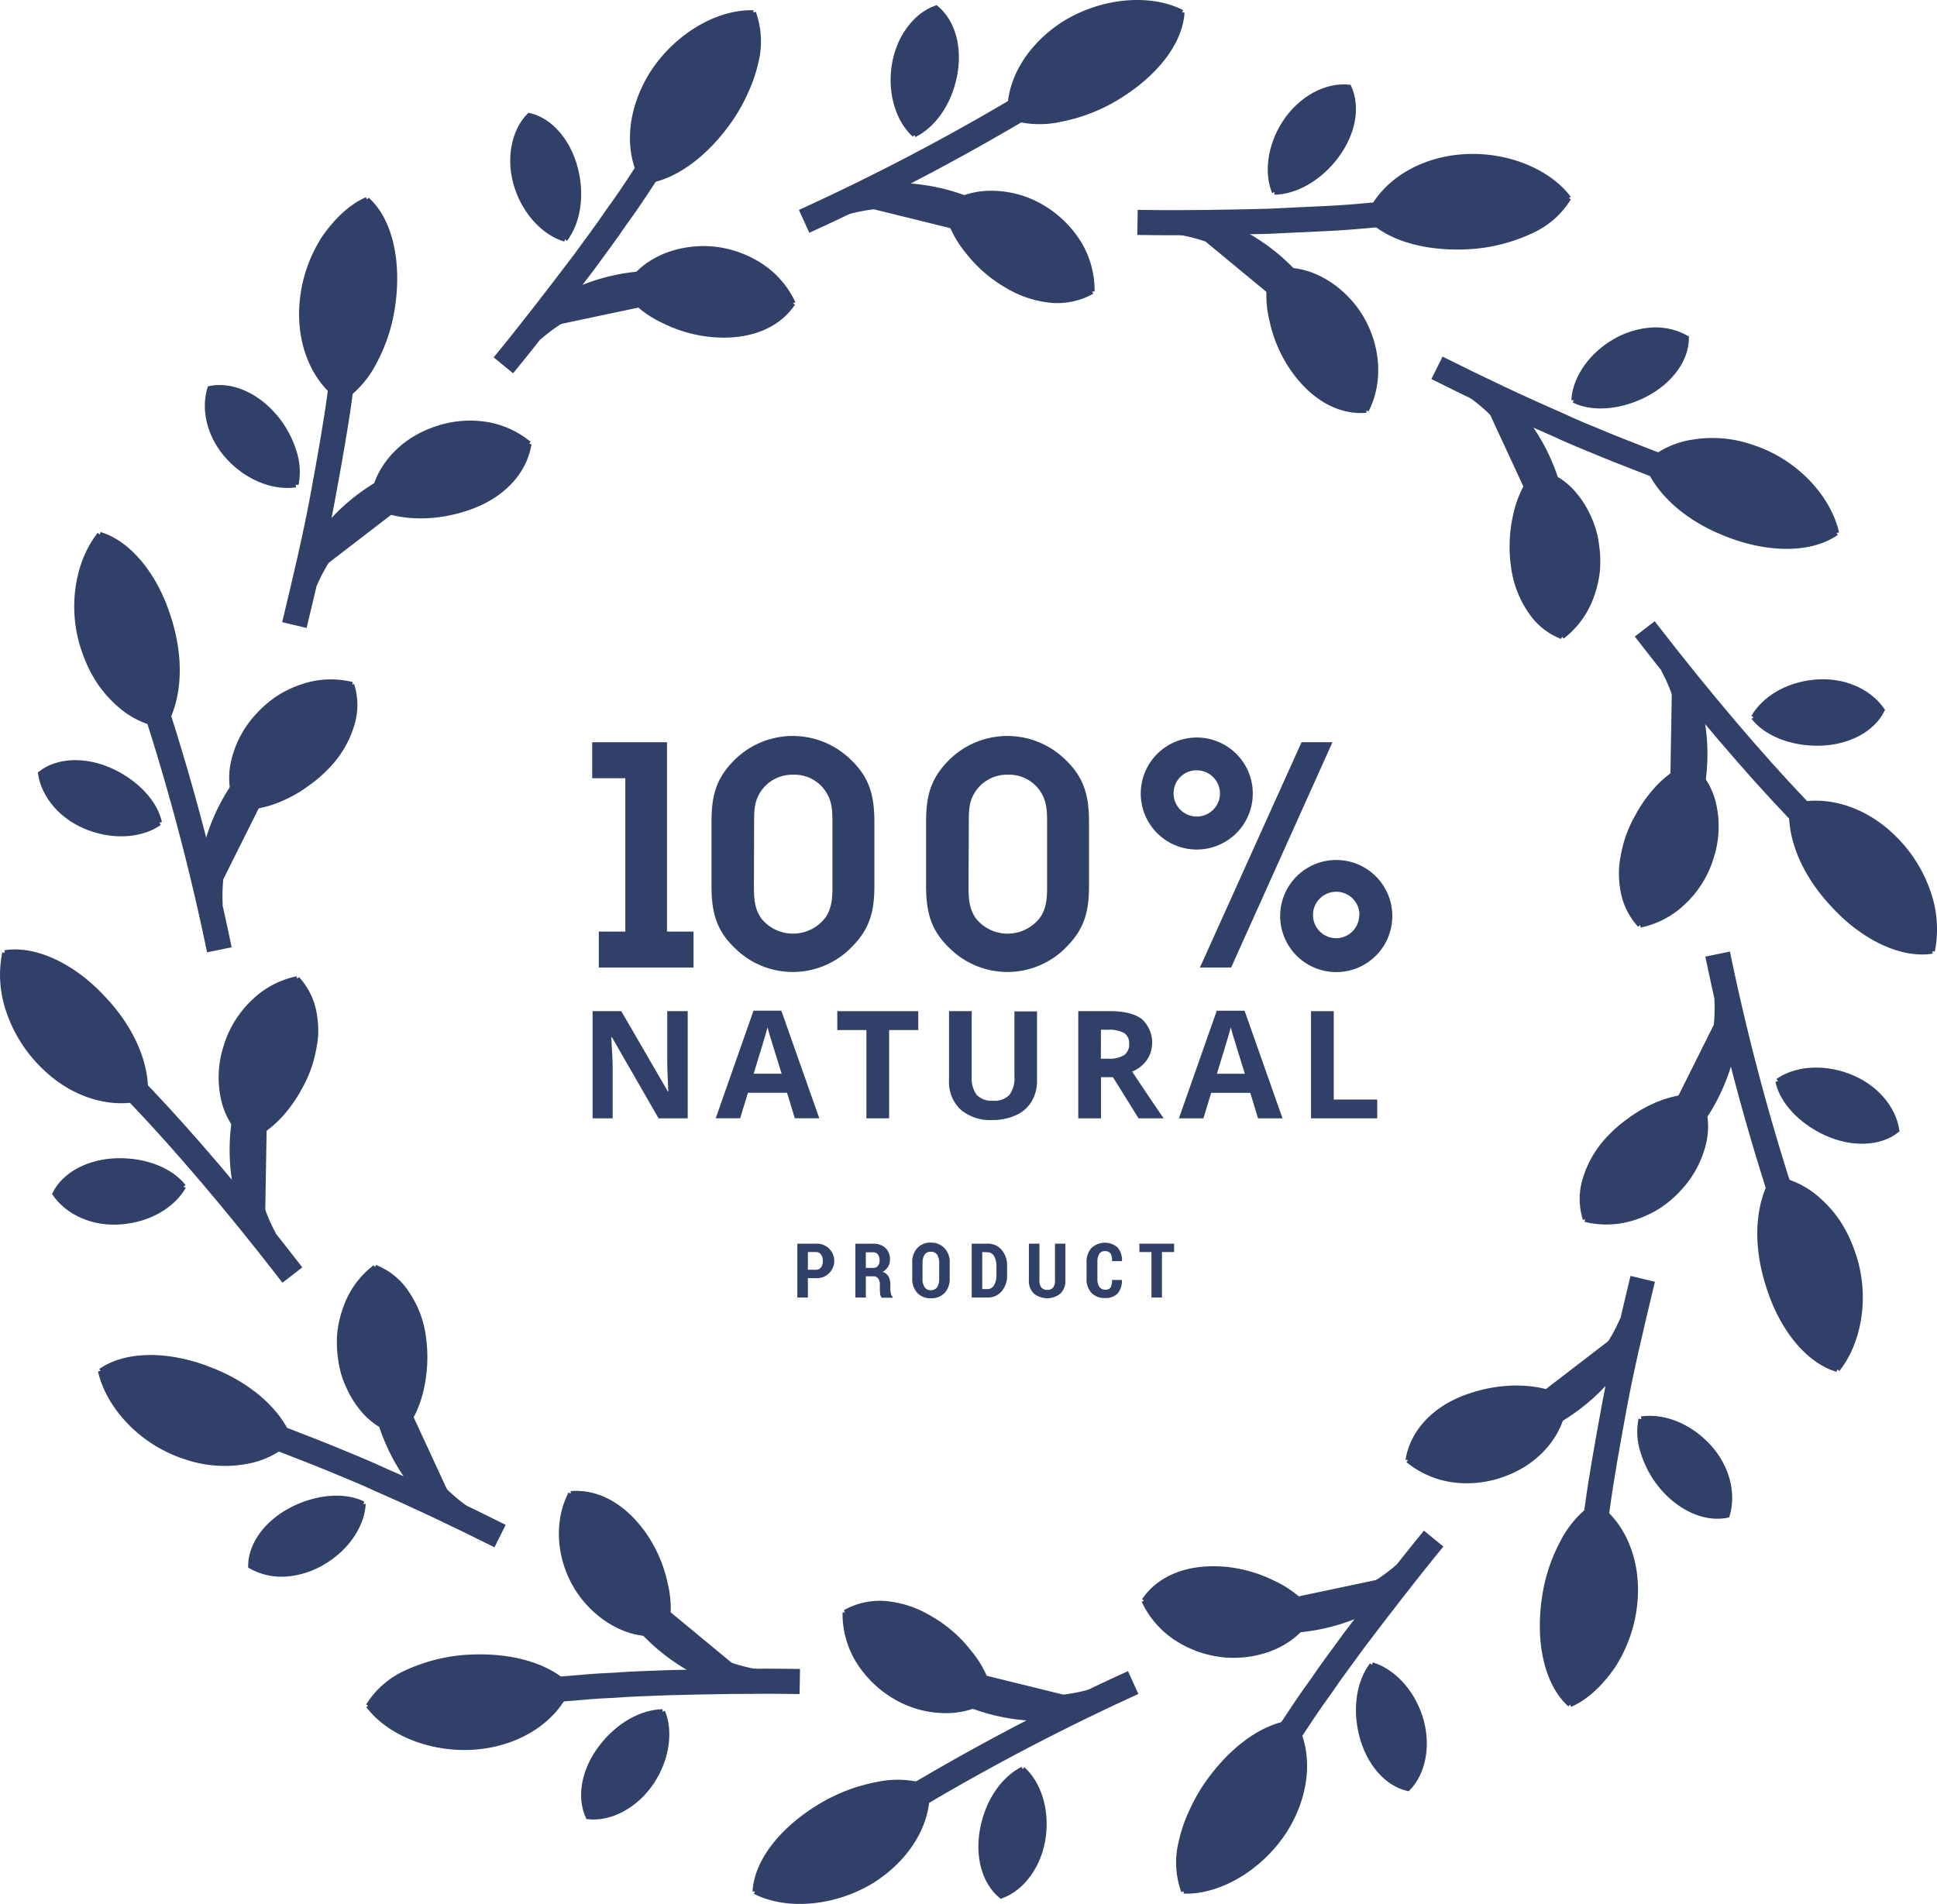 <svg xmlns="http://www.w3.org/2000/svg" fill="#314068" data-name="Layer 1" viewBox="0 0 385.9 379.4"><defs><style>.cls-127,.cls-271{stroke:#314068;stroke-miterlimit:10;}.cls-127{stroke-width:5px;}</style></defs><title>partner-5</title><path class="cls-127" d="M1390.49,869.29l-.56-1.19-1.51-3.51c-1.29-3.08-2.82-7.51-4.69-13.12A455.28,455.28,0,0,1,1372,806.36" transform="translate(-1029.8 -616.24)"></path><path class="cls-271" d="M1395.85,889.13c4.38-5.45,6.12-14.93,2.94-23.56a26.44,26.44,0,0,0-2.84-5.79,23.32,23.32,0,0,0-3.88-4.42,17.18,17.18,0,0,0-9-4.3c-3.07,5.28-3.65,13.1-.93,21.46,2.55,8.26,7.78,14.87,13.69,16.61" transform="translate(-1029.8 -616.24)"></path><path class="cls-127" d="M1357.53,847.91a25.42,25.42,0,0,0,2.53-1.84,33.67,33.67,0,0,0,5.79-5.86,37.25,37.25,0,0,0,8-25" transform="translate(-1029.8 -616.24)"></path><path class="cls-271" d="M1345.64,859.19a13.24,13.24,0,0,1,0-8.07,20.27,20.27,0,0,1,4.79-8.12,26.69,26.69,0,0,1,4-3.47,25.38,25.38,0,0,1,4.4-2.66,21.82,21.82,0,0,1,9.4-2.22,14.15,14.15,0,0,1,1.06,9,20,20,0,0,1-5,9.47,21.15,21.15,0,0,1-4.3,3.62,21.51,21.51,0,0,1-4.84,2.19,17.5,17.5,0,0,1-9.55.3" transform="translate(-1029.8 -616.24)"></path><path class="cls-271" d="M1384,831.66c3.29-2.32,8.63-3,14-1s9,6.3,9.7,10.82c-3.39,2.7-8.94,2.9-14.09.55s-8.82-6.45-9.61-10.32" transform="translate(-1029.8 -616.24)"></path><path class="cls-127" d="M1346.36,935.76s-.06-1.85.19-5.11.67-8,1.46-13.86,2-12.65,3.42-20.35,3.42-16.09,5.64-25.36" transform="translate(-1029.8 -616.24)"></path><path class="cls-271" d="M1342.6,955.92c3.23-1.4,6.12-4.22,8.49-7.62a28.21,28.21,0,0,0,4.38-12.27c1-9.12-2.71-16.53-7.86-19.89a20,20,0,0,0-6.52,7.49,33.5,33.5,0,0,0-3.65,11.41c-1.2,8.63.57,16.74,5.16,20.88" transform="translate(-1029.8 -616.24)"></path><path class="cls-127" d="M1325.92,902.16a18.27,18.27,0,0,0,3.13-.51,39.59,39.59,0,0,0,7.77-2.77,37.74,37.74,0,0,0,18.09-19" transform="translate(-1029.8 -616.24)"></path><path class="cls-271" d="M1310.31,907.21c.85-5.25,4.8-10,11.45-12.49s14.11-2.59,19.65.2c.09,5.62-4.22,12.08-11.57,14.89a21,21,0,0,1-10.75,1.3,18,18,0,0,1-8.78-3.9" transform="translate(-1029.8 -616.24)"></path><path class="cls-271" d="M1356.8,899c4-.62,9.12,1.05,13.1,5.19s5.33,9.57,4,14c-4.3.89-9.33-1.3-13-5.67a19.64,19.64,0,0,1-3.75-6.92,12.57,12.57,0,0,1-.41-6.56" transform="translate(-1029.8 -616.24)"></path><path class="cls-127" d="M1277.8,976.58s.75-1.7,2.39-4.56,4.07-7,7.35-11.8c1.61-2.47,3.4-5.16,5.42-7.91,1.94-2.91,4.16-5.79,6.46-9,4.71-6.21,10-13.14,16-20.47" transform="translate(-1029.8 -616.24)"></path><path class="cls-271" d="M1265.62,993.09c7.05.25,15.45-4.63,20.29-12.31,4.8-7.88,4.74-16,1.55-21.31-6.12.69-12.47,5.42-17.39,12.57a36.09,36.09,0,0,0-3.06,5.59,27.82,27.82,0,0,0-1.85,5.5,16.87,16.87,0,0,0,.46,10" transform="translate(-1029.8 -616.24)"></path><path class="cls-127" d="M1274,937.43a26.8,26.8,0,0,0,3,.89,35.78,35.78,0,0,0,8.2.88,37.68,37.68,0,0,0,24.53-9.33" transform="translate(-1029.8 -616.24)"></path><path class="cls-271" d="M1257.74,935.21c3-4.49,8.66-6.8,15.68-6.29a27,27,0,0,1,10,2.76,20.88,20.88,0,0,1,7.58,5.91c-2.27,5.27-9.08,8.95-16.84,8.47a21.21,21.21,0,0,1-10.25-3.55,18,18,0,0,1-6.2-7.3" transform="translate(-1029.8 -616.24)"></path><path class="cls-271" d="M1303.14,948c3.86,1.11,7.79,4.93,9.56,10.33s.75,11.07-2.42,14.32c-4.27-1-7.83-5.16-9.22-10.7s-.36-10.76,2.08-13.95" transform="translate(-1029.8 -616.24)"></path><path class="cls-127" d="M1198.34,983.53s1.41-1.2,4.12-3.06,6.7-4.6,11.73-7.45a450.88,450.88,0,0,1,41.37-21.49" transform="translate(-1029.8 -616.24)"></path><path class="cls-271" d="M1180.22,993.17c6.26,3.24,15.93,2.5,23.6-2.32,7.74-5.06,11.22-12.4,10.63-18.55a19.17,19.17,0,0,0-9.92-.46,34.3,34.3,0,0,0-11.2,4.27c-7.5,4.49-12.73,10.85-13.11,17.06" transform="translate(-1029.8 -616.24)"></path><path class="cls-127" d="M1211.82,946.58a31.51,31.51,0,0,0,9.38,6.47,37.83,37.83,0,0,0,26.17,2.3" transform="translate(-1029.8 -616.24)"></path><path class="cls-271" d="M1198.15,937.55a14.17,14.17,0,0,1,7.89-1.78,20.77,20.77,0,0,1,9,2.93,26.42,26.42,0,0,1,7.87,6.83,20.6,20.6,0,0,1,4.26,8.61,13.35,13.35,0,0,1-3.82,2.18,15.78,15.78,0,0,1-4.69.8,19.87,19.87,0,0,1-10.36-2.67,21.4,21.4,0,0,1-7.72-7.6,18,18,0,0,1-2.42-9.3" transform="translate(-1029.8 -616.24)"></path><path class="cls-271" d="M1233.55,968.77c3,2.67,4.86,7.81,4.11,13.45s-4.15,10.33-8.41,11.84c-3.37-2.8-4.79-8-3.64-13.64s4.35-9.84,7.94-11.65" transform="translate(-1029.8 -616.24)"></path><path class="cls-127" d="M1123.66,955.35s1.8-.48,5.06-1,8-1.16,13.81-1.6c2.93-.26,6.16-.55,9.56-.68,3.48-.28,7.13-.36,11.05-.52,7.79-.19,16.47-.39,26-.23" transform="translate(-1029.8 -616.24)"></path><path class="cls-271" d="M1103.18,956.12c4.22,5.64,13.22,9.2,22.25,8.17s15.51-6.28,17.64-12c-4.35-4.36-12-6.38-20.67-5.77a34.1,34.1,0,0,0-11.72,3.07,17,17,0,0,0-7.5,6.58" transform="translate(-1029.8 -616.24)"></path><path class="cls-127" d="M1151.9,928a26.75,26.75,0,0,0,1.2,2.93,35.32,35.32,0,0,0,4.42,7,37.53,37.53,0,0,0,22.56,13.39" transform="translate(-1029.8 -616.24)"></path><path class="cls-271" d="M1143.52,913.88c5.41-.47,10.72,2.56,14.72,8.36a26.9,26.9,0,0,1,4.08,9.57,20.66,20.66,0,0,1,.09,9.6c-5.54,1.52-12.65-1.54-17.12-7.9-4.41-6.52-4.59-14.26-1.77-19.63" transform="translate(-1029.8 -616.24)"></path><path class="cls-271" d="M1161.82,957.36c1.53,3.71,1,9.16-2.13,13.91s-8.21,7.49-12.72,7c-1.83-4-.84-9.33,2.63-13.87s8.19-7,12.22-7.06" transform="translate(-1029.8 -616.24)"></path><path class="cls-127" d="M1068.66,897.58s1.76.39,5,1.31,7.65,2.46,13.18,4.5c2.7,1.07,5.73,2.2,8.92,3.52s6.64,2.7,10.14,4.34c7.19,3.12,15,6.83,23.53,11.09" transform="translate(-1029.8 -616.24)"></path><path class="cls-271" d="M1049.81,889.43c1.54,6.83,7.87,14.08,16.6,17a24,24,0,0,0,12.17,1.09,17.27,17.27,0,0,0,9-4.34c-2.2-5.7-8-11-16.2-14.1-8.06-3.14-16.47-3.17-21.52.38" transform="translate(-1029.8 -616.24)"></path><path class="cls-127" d="M1105.94,885.1a24.36,24.36,0,0,0-.15,3.14,33.51,33.51,0,0,0,1,8.19,37.31,37.31,0,0,0,14.51,21.9" transform="translate(-1029.8 -616.24)"></path><path class="cls-271" d="M1104.5,868.78a13.15,13.15,0,0,1,6.28,5.07,20,20,0,0,1,3.38,8.81,28.87,28.87,0,0,1-.43,10.39,21.68,21.68,0,0,1-4.11,8.73A13.8,13.8,0,0,1,1102,897a18.81,18.81,0,0,1-2.73-4.42,18.11,18.11,0,0,1-1.59-5.38,22.6,22.6,0,0,1-.16-5.61,21.57,21.57,0,0,1,1.31-5.16,17.26,17.26,0,0,1,5.71-7.66" transform="translate(-1029.8 -616.24)"></path><path class="cls-271" d="M1102.16,915.92c-.2,4-3,8.64-7.92,11.58a16.84,16.84,0,0,1-7.64,2.42,12.49,12.49,0,0,1-6.86-1.59c0-4.35,3.27-8.76,8.34-11.33s10.54-2.86,14.08-1.08" transform="translate(-1029.8 -616.24)"></path><path class="cls-127" d="M1044.18,821.62s.36.28,1,.83l2.85,2.51c1.24,1.11,2.73,2.49,4.38,4.13l5.54,5.66c8.14,8.56,18.5,20.55,30.1,35.57" transform="translate(-1029.8 -616.24)"></path><path class="cls-271" d="M1030.75,806.1a22,22,0,0,0,.7,11.38,27.55,27.55,0,0,0,6.86,11.08c6.43,6.47,14.64,8.21,20.43,6.29.5-6.09-2.39-13.39-8.46-19.75-5.85-6.32-13.46-10-19.53-9" transform="translate(-1029.8 -616.24)"></path><path class="cls-127" d="M1083.17,826.63a17.24,17.24,0,0,0-1.52,2.76,35.86,35.86,0,0,0-2.69,7.79,37.41,37.41,0,0,0,3.59,26" transform="translate(-1029.8 -616.24)"></path><path class="cls-271" d="M1089,811.28a13.54,13.54,0,0,1,3.46,7.33,18.52,18.52,0,0,1,.18,4.5,29.62,29.62,0,0,1-1,4.9,24.53,24.53,0,0,1-2.08,4.86,28.12,28.12,0,0,1-2.82,4.29,21.47,21.47,0,0,1-7.54,6.08,14.38,14.38,0,0,1-4.79-7.64,19.89,19.89,0,0,1,.39-10.69,20.37,20.37,0,0,1,5.72-9.2,17.43,17.43,0,0,1,8.48-4.43" transform="translate(-1029.8 -616.24)"></path><path class="cls-271" d="M1066.37,852.71c-2,3.53-6.48,6.46-12.21,7s-10.8-1.8-13.42-5.58c1.94-3.9,6.83-6.48,12.5-6.59s10.7,2,13.13,5.16" transform="translate(-1029.8 -616.24)"></path><path class="cls-127" d="M1055,742.58l.56,1.2c.34.8.85,2,1.51,3.5,1.3,3.09,2.82,7.52,4.69,13.13a454.23,454.23,0,0,1,11.74,45.1" transform="translate(-1029.8 -616.24)"></path><path class="cls-271" d="M1049.66,722.74c-4.38,5.46-6.12,14.93-2.94,23.57a26.92,26.92,0,0,0,2.85,5.79,23.63,23.63,0,0,0,3.87,4.42,17.18,17.18,0,0,0,9,4.3c3.07-5.28,3.65-13.1.94-21.47-2.56-8.25-7.79-14.86-13.7-16.61" transform="translate(-1029.8 -616.24)"></path><path class="cls-127" d="M1088,764a24.67,24.67,0,0,0-2.54,1.84,33.67,33.67,0,0,0-5.79,5.86,37.24,37.24,0,0,0-8,25" transform="translate(-1029.8 -616.24)"></path><path class="cls-271" d="M1099.87,752.69a13.24,13.24,0,0,1,0,8.07,20.27,20.27,0,0,1-4.79,8.12,26.2,26.2,0,0,1-4,3.47,24.72,24.72,0,0,1-4.4,2.65,21.8,21.8,0,0,1-9.4,2.23,14.23,14.23,0,0,1-1-9,20,20,0,0,1,5-9.47,21.7,21.7,0,0,1,4.3-3.62,21.47,21.47,0,0,1,4.84-2.19,17.41,17.41,0,0,1,9.55-.3" transform="translate(-1029.8 -616.24)"></path><path class="cls-271" d="M1061.56,780.22c-3.29,2.32-8.63,3-14,1s-9-6.3-9.69-10.83c3.38-2.69,8.94-2.9,14.08-.54s8.83,6.45,9.61,10.32" transform="translate(-1029.8 -616.24)"></path><path class="cls-127" d="M1099.16,676.12s0,1.85-.2,5.11-.67,8-1.46,13.86-2,12.65-3.42,20.35-3.41,16.08-5.63,25.36" transform="translate(-1029.8 -616.24)"></path><path class="cls-271" d="M1102.92,656c-3.24,1.4-6.12,4.22-8.5,7.62a28.2,28.2,0,0,0-4.37,12.27c-1,9.11,2.7,16.53,7.85,19.89a20,20,0,0,0,6.52-7.49,33.5,33.5,0,0,0,3.65-11.41c1.2-8.63-.57-16.74-5.15-20.88" transform="translate(-1029.8 -616.24)"></path><path class="cls-127" d="M1119.59,709.71a19.28,19.28,0,0,0-3.13.52,39.81,39.81,0,0,0-7.77,2.77,37.74,37.74,0,0,0-18.09,19" transform="translate(-1029.8 -616.24)"></path><path class="cls-271" d="M1135.2,704.67c-.85,5.25-4.79,10-11.44,12.49s-14.11,2.59-19.66-.2c-.09-5.62,4.23-12.08,11.58-14.89a20.83,20.83,0,0,1,10.75-1.3,17.85,17.85,0,0,1,8.77,3.9" transform="translate(-1029.8 -616.24)"></path><path class="cls-271" d="M1088.71,712.85c-4,.62-9.12-1.05-13.1-5.19s-5.33-9.57-4-14c4.29-.89,9.32,1.3,13,5.67a19.71,19.71,0,0,1,3.76,6.91,12.61,12.61,0,0,1,.4,6.57" transform="translate(-1029.8 -616.24)"></path><path class="cls-127" d="M1167.71,635.29s-.75,1.7-2.38,4.57-4.08,7-7.36,11.8c-1.6,2.47-3.39,5.16-5.41,7.91-1.94,2.91-4.16,5.79-6.47,9-4.71,6.2-10,13.14-16,20.47" transform="translate(-1029.8 -616.24)"></path><path class="cls-271" d="M1179.9,618.79c-7.06-.25-15.46,4.63-20.29,12.31-4.81,7.87-4.75,16-1.56,21.31,6.12-.69,12.48-5.43,17.39-12.58a34.75,34.75,0,0,0,3.06-5.58,28.77,28.77,0,0,0,1.86-5.5,16.87,16.87,0,0,0-.46-10" transform="translate(-1029.8 -616.24)"></path><path class="cls-127" d="M1171.56,674.45a26,26,0,0,0-3-.89,34.62,34.62,0,0,0-8.2-.88,37.68,37.68,0,0,0-24.53,9.33" transform="translate(-1029.8 -616.24)"></path><path class="cls-271" d="M1187.77,676.67c-3,4.49-8.65,6.8-15.68,6.28a27.13,27.13,0,0,1-10-2.75,20.76,20.76,0,0,1-7.57-5.91c2.27-5.27,9.08-8.95,16.84-8.47a21.07,21.07,0,0,1,10.24,3.55,17.91,17.91,0,0,1,6.2,7.3" transform="translate(-1029.8 -616.24)"></path><path class="cls-271" d="M1142.37,663.9c-3.85-1.12-7.79-4.93-9.56-10.33s-.74-11.07,2.43-14.32c4.26,1,7.82,5.16,9.22,10.69s.36,10.76-2.09,14" transform="translate(-1029.8 -616.24)"></path><path class="cls-127" d="M1247.17,628.34s-1.4,1.21-4.11,3.07-6.71,4.6-11.73,7.45A449.94,449.94,0,0,1,1190,660.35" transform="translate(-1029.8 -616.24)"></path><path class="cls-271" d="M1265.29,618.71c-6.26-3.24-15.92-2.5-23.6,2.32-7.73,5.05-11.21,12.4-10.62,18.55a19.23,19.23,0,0,0,9.91.46,34.3,34.3,0,0,0,11.2-4.27c7.5-4.5,12.73-10.85,13.11-17.06" transform="translate(-1029.8 -616.24)"></path><path class="cls-127" d="M1233.7,665.3a31.69,31.69,0,0,0-9.38-6.47,37.86,37.86,0,0,0-26.18-2.3" transform="translate(-1029.8 -616.24)"></path><path class="cls-271" d="M1247.37,674.33a14.2,14.2,0,0,1-7.89,1.78,20.81,20.81,0,0,1-9-2.93,26.69,26.69,0,0,1-7.87-6.83,20.6,20.6,0,0,1-4.26-8.61,13.17,13.17,0,0,1,3.83-2.18,15.42,15.42,0,0,1,4.69-.8,19.82,19.82,0,0,1,10.36,2.67,21.37,21.37,0,0,1,7.71,7.6,18.14,18.14,0,0,1,2.43,9.3" transform="translate(-1029.8 -616.24)"></path><path class="cls-271" d="M1212,643.11c-3-2.67-4.86-7.81-4.1-13.45s4.14-10.33,8.4-11.84c3.37,2.8,4.79,8,3.65,13.63s-4.36,9.85-8,11.66" transform="translate(-1029.8 -616.24)"></path><path class="cls-127" d="M1321.85,656.53s-1.8.47-5.06,1-8,1.17-13.81,1.6c-2.93.27-6.15.55-9.56.69s-7.13.35-11,.52c-7.8.19-16.48.38-26,.22" transform="translate(-1029.8 -616.24)"></path><path class="cls-271" d="M1342.33,655.75c-4.22-5.63-13.22-9.19-22.25-8.16s-15.51,6.28-17.64,12c4.35,4.36,12,6.38,20.67,5.77a33.88,33.88,0,0,0,11.72-3.08,16.84,16.84,0,0,0,7.5-6.58" transform="translate(-1029.8 -616.24)"></path><path class="cls-127" d="M1293.61,683.93a26.75,26.75,0,0,0-1.2-2.93,34.87,34.87,0,0,0-4.42-7,37.57,37.57,0,0,0-22.56-13.38" transform="translate(-1029.8 -616.24)"></path><path class="cls-271" d="M1302,698c-5.4.47-10.72-2.56-14.71-8.36a27,27,0,0,1-4.09-9.57,20.79,20.79,0,0,1-.09-9.6c5.54-1.52,12.65,1.54,17.12,7.9,4.41,6.52,4.59,14.25,1.77,19.63" transform="translate(-1029.8 -616.24)"></path><path class="cls-271" d="M1283.7,654.52c-1.54-3.71-1-9.16,2.12-13.91s8.21-7.49,12.72-7c1.83,4,.84,9.33-2.63,13.87s-8.19,7-12.21,7.06" transform="translate(-1029.8 -616.24)"></path><path class="cls-127" d="M1376.85,714.29s-1.76-.38-5-1.3-7.65-2.46-13.18-4.5c-2.7-1.07-5.73-2.21-8.92-3.52s-6.64-2.7-10.14-4.35c-7.19-3.11-15-6.82-23.53-11.08" transform="translate(-1029.8 -616.24)"></path><path class="cls-271" d="M1395.7,722.45c-1.54-6.83-7.86-14.08-16.6-17a23.92,23.92,0,0,0-12.16-1.09,17.11,17.11,0,0,0-9,4.34c2.2,5.7,8,11,16.2,14.1,8.06,3.13,16.48,3.16,21.52-.38" transform="translate(-1029.8 -616.24)"></path><path class="cls-127" d="M1339.58,726.77a25.62,25.62,0,0,0,.14-3.13,33.41,33.41,0,0,0-1-8.19,37.37,37.37,0,0,0-14.52-21.9" transform="translate(-1029.8 -616.24)"></path><path class="cls-271" d="M1341,743.1a13.23,13.23,0,0,1-6.29-5.07,20.19,20.19,0,0,1-3.37-8.82,28.45,28.45,0,0,1,.43-10.39,21.44,21.44,0,0,1,4.11-8.72,13.81,13.81,0,0,1,7.65,4.77,18.77,18.77,0,0,1,2.74,4.41,18.19,18.19,0,0,1,1.58,5.38,22.22,22.22,0,0,1,.16,5.62,21.68,21.68,0,0,1-1.3,5.16,17.41,17.41,0,0,1-5.71,7.66" transform="translate(-1029.8 -616.24)"></path><path class="cls-271" d="M1343.36,696c.19-4,3-8.64,7.91-11.59a17,17,0,0,1,7.64-2.41,12.49,12.49,0,0,1,6.86,1.59c0,4.34-3.27,8.76-8.34,11.33s-10.54,2.86-14.07,1.08" transform="translate(-1029.8 -616.24)"></path><path class="cls-127" d="M1401.33,790.26l-1-.83-2.85-2.51c-1.24-1.11-2.72-2.49-4.38-4.13l-5.54-5.66c-8.14-8.56-18.5-20.56-30.09-35.57" transform="translate(-1029.8 -616.24)"></path><path class="cls-271" d="M1414.77,805.77a22.06,22.06,0,0,0-.71-11.37,27.73,27.73,0,0,0-6.85-11.09c-6.44-6.46-14.65-8.2-20.43-6.28-.51,6.09,2.38,13.38,8.45,19.75,5.85,6.32,13.46,10,19.54,9" transform="translate(-1029.8 -616.24)"></path><path class="cls-127" d="M1362.34,785.25a17.85,17.85,0,0,0,1.52-2.76,35.86,35.86,0,0,0,2.69-7.79,37.36,37.36,0,0,0-3.59-26" transform="translate(-1029.8 -616.24)"></path><path class="cls-271" d="M1356.53,800.59a13.62,13.62,0,0,1-3.46-7.32,19.06,19.06,0,0,1-.18-4.5,28.69,28.69,0,0,1,1-4.9A23.92,23.92,0,0,1,1356,779a27.45,27.45,0,0,1,2.83-4.29,21.47,21.47,0,0,1,7.54-6.08,14.38,14.38,0,0,1,4.78,7.63,19.93,19.93,0,0,1-.39,10.7,20.29,20.29,0,0,1-5.72,9.2,17.41,17.41,0,0,1-8.48,4.42" transform="translate(-1029.8 -616.24)"></path><path class="cls-271" d="M1379.15,759.17c2-3.53,6.47-6.47,12.2-7s10.81,1.8,13.42,5.57c-1.93,3.91-6.83,6.49-12.49,6.6s-10.71-2-13.13-5.16" transform="translate(-1029.8 -616.24)"></path><path d="M1190.75,870.94v3.86h-2.1V864.07h3.73a3.44,3.44,0,1,1,0,6.87h-1.63m0-1.67h1.63a1.18,1.18,0,0,0,1-.49,2.08,2.08,0,0,0,.35-1.26,2.14,2.14,0,0,0-.35-1.27,1.15,1.15,0,0,0-1-.51h-1.63Z" transform="translate(-1029.8 -616.24)"></path><path d="M1202.3,870.53v4.27h-2.09V864.08h3.5a3.49,3.49,0,0,1,2.48.83,3,3,0,0,1,.91,2.33,2.72,2.72,0,0,1-.38,1.45,2.76,2.76,0,0,1-1.1,1,2,2,0,0,1,1.19.92,3.22,3.22,0,0,1,.37,1.63V873a4.65,4.65,0,0,0,.1.95,1.29,1.29,0,0,0,.36.73v.16h-2.16a1.2,1.2,0,0,1-.33-.77,9.51,9.51,0,0,1-.06-1.08v-.73a2.06,2.06,0,0,0-.33-1.25,1.11,1.11,0,0,0-.94-.44h-1.52m0-1.67h1.4a1.19,1.19,0,0,0,1-.39,1.68,1.68,0,0,0,.33-1.12,1.89,1.89,0,0,0-.33-1.17,1.13,1.13,0,0,0-1-.43h-1.41Z" transform="translate(-1029.8 -616.24)"></path><path d="M1219,870.94a4.08,4.08,0,0,1-1,2.95,3.63,3.63,0,0,1-2.73,1.06,3.58,3.58,0,0,1-2.72-1.06,4.08,4.08,0,0,1-1-2.95v-3a4.08,4.08,0,0,1,1-3,3.55,3.55,0,0,1,2.71-1.08A3.61,3.61,0,0,1,1218,865a4,4,0,0,1,1,3v3m-2.09-3a3,3,0,0,0-.42-1.74,1.45,1.45,0,0,0-1.25-.58,1.42,1.42,0,0,0-1.24.58,3.06,3.06,0,0,0-.41,1.74v3a3,3,0,0,0,.42,1.76,1.42,1.42,0,0,0,1.24.58,1.45,1.45,0,0,0,1.24-.58,3,3,0,0,0,.42-1.76Z" transform="translate(-1029.8 -616.24)"></path><path d="M1223.39,874.8V864.07h3.24a3.46,3.46,0,0,1,2.73,1.25,4.72,4.72,0,0,1,1.08,3.21v1.81a4.72,4.72,0,0,1-1.08,3.21,3.46,3.46,0,0,1-2.73,1.25h-3.24m2.1-9.06v7.38h1a1.51,1.51,0,0,0,1.35-.76,3.85,3.85,0,0,0,.47-2v-1.82a3.85,3.85,0,0,0-.47-2,1.51,1.51,0,0,0-1.35-.76Z" transform="translate(-1029.8 -616.24)"></path><path d="M1242.05,864.07v7.3a3.42,3.42,0,0,1-1,2.65,4.2,4.2,0,0,1-5.27,0,3.46,3.46,0,0,1-1-2.65v-7.3h2.1v7.3a2.17,2.17,0,0,0,.4,1.45,1.46,1.46,0,0,0,1.14.46,1.5,1.5,0,0,0,1.16-.44,2.23,2.23,0,0,0,.4-1.47v-7.3h2.08" transform="translate(-1029.8 -616.24)"></path><path d="M1253.3,871.34l0,0a3.7,3.7,0,0,1-.85,2.66,3.31,3.31,0,0,1-2.52.9,3.56,3.56,0,0,1-2.66-1,4,4,0,0,1-1-2.89v-3.2a4.09,4.09,0,0,1,1-2.9,3.9,3.9,0,0,1,5.16-.11,3.88,3.88,0,0,1,.9,2.7l0,.05h-2a2.52,2.52,0,0,0-.29-1.53,1.31,1.31,0,0,0-1.15-.46,1.24,1.24,0,0,0-1.09.55,3,3,0,0,0-.37,1.67V871a2.89,2.89,0,0,0,.4,1.69,1.38,1.38,0,0,0,1.17.55,1.17,1.17,0,0,0,1.06-.44,2.56,2.56,0,0,0,.26-1.5h2" transform="translate(-1029.8 -616.24)"></path><polyline points="233.91 249.5 231.49 249.5 231.49 258.56 229.4 258.56 229.4 249.5 227 249.5 227 247.83 233.91 247.83 233.91 249.5"></polyline><path d="M1166.71,839.09H1161l-9.29-16.16h-.13c.18,2.86.28,4.89.28,6.11v10.05h-4V817.73h5.71l9.28,16h.1q-.22-4.17-.22-5.89V817.73h4.08v21.36" transform="translate(-1029.8 -616.24)"></path><path d="M1188.15,839.09,1186.6,834h-7.79l-1.55,5.08h-4.87l7.53-21.44h5.54l7.56,21.44h-4.87m-2.63-8.88c-1.44-4.61-2.24-7.21-2.42-7.82s-.31-1.08-.39-1.43q-.48,1.88-2.76,9.25Z" transform="translate(-1029.8 -616.24)"></path><polyline points="177.14 222.85 172.61 222.85 172.61 205.26 166.81 205.26 166.81 201.5 182.94 201.5 182.94 205.26 177.14 205.26 177.14 222.85"></polyline><path d="M1236.4,817.73v13.82a7.93,7.93,0,0,1-1.06,4.15,6.8,6.8,0,0,1-3.06,2.73,11,11,0,0,1-4.73,1,9,9,0,0,1-6.4-2.11,7.49,7.49,0,0,1-2.28-5.78V817.73h4.52v13.08a5.49,5.49,0,0,0,1,3.62,4.13,4.13,0,0,0,3.29,1.15,4,4,0,0,0,3.22-1.16,5.53,5.53,0,0,0,1-3.64v-13h4.51" transform="translate(-1029.8 -616.24)"></path><path d="M1249.15,830.89v8.2h-4.53V817.73h6.22c2.91,0,5.05.53,6.45,1.59a6.34,6.34,0,0,1,1,8.16,6.79,6.79,0,0,1-2.94,2.3q4.81,7.22,6.28,9.31h-5l-5.1-8.2h-2.41m0-3.68h1.46a5.57,5.57,0,0,0,3.17-.71,2.56,2.56,0,0,0,1-2.25,2.35,2.35,0,0,0-1-2.16,6.34,6.34,0,0,0-3.24-.65h-1.37Z" transform="translate(-1029.8 -616.24)"></path><path d="M1280.43,839.09l-1.54-5.08h-7.79l-1.55,5.08h-4.88l7.54-21.44h5.54l7.56,21.44h-4.88m-2.63-8.88c-1.43-4.61-2.23-7.21-2.41-7.82s-.31-1.08-.39-1.43q-.48,1.88-2.76,9.25Z" transform="translate(-1029.8 -616.24)"></path><polyline points="261.19 222.85 261.19 201.5 265.72 201.5 265.72 219.11 274.38 219.11 274.38 222.85 261.19 222.85"></polyline><polyline points="132.88 185.64 138.17 185.64 138.17 192.81 119.3 192.81 119.3 185.64 124.58 185.64 124.58 155.08 117.98 155.08 117.98 147.91 132.88 147.91 132.88 185.64"></polyline><path d="M1204,792.7c0,4.84-.76,8.36-4.22,11.95a16.36,16.36,0,0,1-23.46.63c-3.89-3.65-4.77-7.36-4.77-12.58V780.12c0-4.84.69-8.36,4.15-12a16.5,16.5,0,0,1,23.46-.63c3.9,3.65,4.84,7.36,4.84,12.58V792.7m-24,.13c0,2.32.07,4.4,1.45,6.41a8.11,8.11,0,0,0,13-.44c1.13-1.89,1.19-3.84,1.19-6V780.12c0-2.33-.06-4.4-1.51-6.41a7.43,7.43,0,0,0-6.29-3.09,7.55,7.55,0,0,0-6.6,3.53c-1.2,1.88-1.2,3.83-1.2,6Z" transform="translate(-1029.8 -616.24)"></path><path d="M1246.76,792.7c0,4.84-.76,8.36-4.22,11.95a16.36,16.36,0,0,1-23.46.63c-3.89-3.65-4.78-7.36-4.78-12.58V780.12c0-4.84.7-8.36,4.16-12a16.49,16.49,0,0,1,23.45-.63c3.9,3.65,4.85,7.36,4.85,12.58V792.7m-24,.13c0,2.32.06,4.4,1.45,6.41a8.1,8.1,0,0,0,13-.44c1.14-1.89,1.2-3.84,1.2-6V780.12c0-2.33-.06-4.4-1.51-6.41a7.44,7.44,0,0,0-6.29-3.09,7.55,7.55,0,0,0-6.6,3.53c-1.2,1.88-1.2,3.83-1.2,6Z" transform="translate(-1029.8 -616.24)"></path><path d="M1257.07,774.21a11.16,11.16,0,1,1,11.19,11.32,11.15,11.15,0,0,1-11.19-11.32m15.78.19a4.64,4.64,0,0,0-4.65-4.66,4.56,4.56,0,0,0-4.59,4.53,4.62,4.62,0,1,0,9.24.13Zm-4,34.65,20.25-44.9h6.16l-20.19,44.9Zm16-10.63a11.17,11.17,0,0,1,22.33.06,11.17,11.17,0,1,1-22.33-.06Zm15.79.13a4.63,4.63,0,1,0-4.53,4.65A4.62,4.62,0,0,0,1300.59,798.55Z" transform="translate(-1029.8 -616.24)"></path></svg>